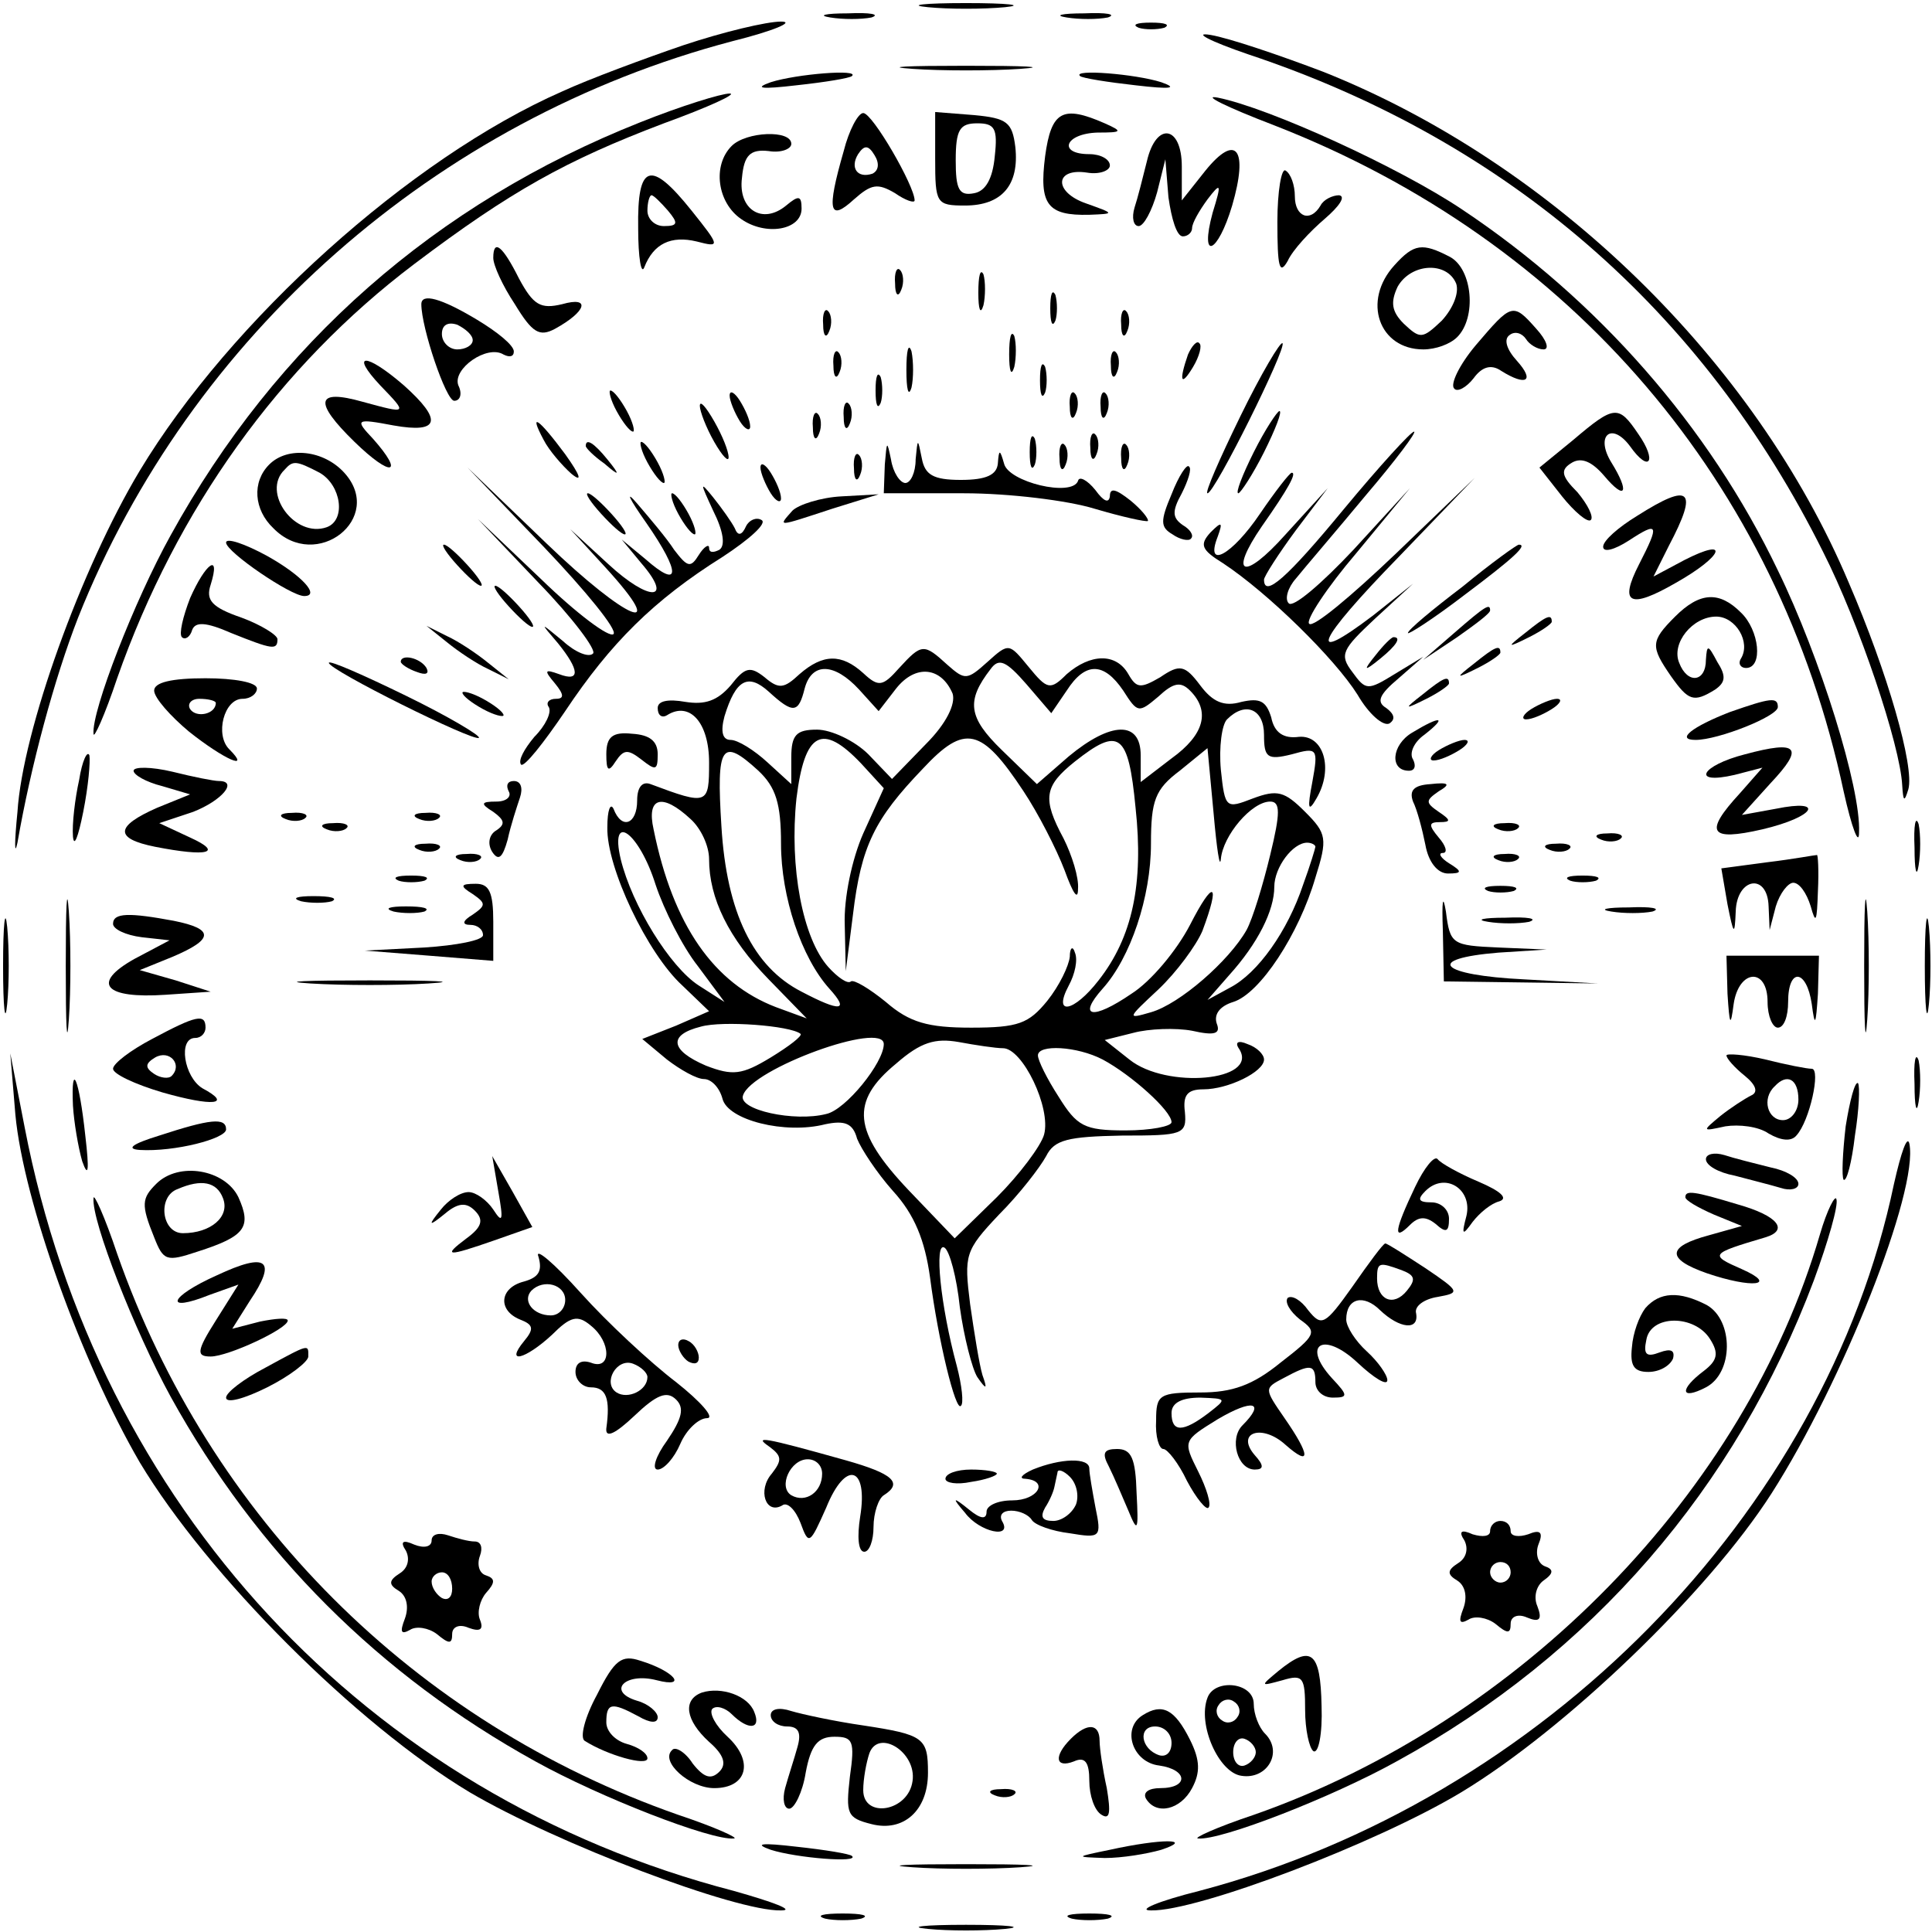 <?xml version="1.0" standalone="no"?>
<!DOCTYPE svg PUBLIC "-//W3C//DTD SVG 20010904//EN"
 "http://www.w3.org/TR/2001/REC-SVG-20010904/DTD/svg10.dtd">
<svg version="1.0" xmlns="http://www.w3.org/2000/svg"
 width="188pt" height="188pt" viewBox="0 0 188 188"
 preserveAspectRatio="xMidYMid meet">

<g transform="translate(0,188) scale(0.1,-0.1)"
fill="#000000" stroke="none">
<path d="M903 1873 c20 -2 54 -2 75 0 20 2 3 4 -38 4 -41 0 -58 -2 -37 -4z"/>
<path d="M808 1863 c12 -2 30 -2 40 0 9 3 -1 5 -23 4 -22 0 -30 -2 -17 -4z"/>
<path d="M1038 1863 c12 -2 30 -2 40 0 9 3 -1 5 -23 4 -22 0 -30 -2 -17 -4z"/>
<path d="M665 1836 c-38 -13 -92 -33 -118 -45 -148 -65 -323 -223 -411 -369
-57 -95 -114 -253 -119 -332 -3 -30 -3 -44 0 -30 13 75 36 160 59 219 109 274
348 485 637 561 40 10 61 19 47 19 -14 0 -56 -10 -95 -23z"/>
<path d="M1108 1853 c6 -2 18 -2 25 0 6 3 1 5 -13 5 -14 0 -19 -2 -12 -5z"/>
<path d="M1215 1827 c252 -84 442 -249 559 -484 35 -69 75 -188 77 -227 1 -16
2 -17 6 -4 6 22 -20 113 -58 201 -91 216 -288 408 -511 497 -42 16 -92 33
-110 36 -18 3 -1 -6 37 -19z"/>
<path d="M888 1813 c28 -2 76 -2 105 0 28 2 5 3 -53 3 -58 0 -81 -1 -52 -3z"/>
<path d="M750 1800 c-17 -6 -9 -7 25 -3 28 3 52 7 54 9 8 7 -54 2 -79 -6z"/>
<path d="M1051 1806 c2 -2 27 -6 54 -9 34 -4 42 -3 25 3 -25 8 -87 13 -79 6z"/>
<path d="M623 1761 c-199 -79 -354 -215 -457 -402 -35 -63 -77 -171 -75 -193
0 -6 11 18 23 54 58 165 158 304 289 403 94 71 148 101 243 137 44 16 72 29
64 29 -8 0 -47 -12 -87 -28z"/>
<path d="M1240 1758 c290 -113 490 -348 554 -648 8 -36 15 -54 15 -40 2 43
-38 171 -79 255 -67 140 -175 263 -307 351 -61 41 -188 99 -238 109 -16 3 8
-9 55 -27z"/>
<path d="M821 1733 c-17 -59 -14 -69 10 -47 17 15 23 16 40 6 10 -7 19 -10 19
-7 0 14 -41 85 -50 85 -5 0 -14 -17 -19 -37z m28 -22 c-15 -5 -22 6 -14 19 6
9 10 9 16 -1 5 -8 4 -15 -2 -18z"/>
<path d="M910 1726 c0 -44 1 -46 29 -46 36 0 53 20 49 57 -3 24 -8 28 -40 31
l-38 3 0 -45z m58 2 c-2 -22 -9 -34 -20 -36 -15 -3 -18 4 -18 32 0 30 4 36 21
36 17 0 20 -5 17 -32z"/>
<path d="M1017 1728 c-6 -47 2 -58 43 -57 25 1 25 1 -3 11 -32 11 -31 35 1 30
12 -2 22 2 22 7 0 6 -9 11 -20 11 -31 0 -24 20 8 21 24 0 25 1 7 9 -41 18 -52
12 -58 -32z"/>
<path d="M712 1738 c-19 -19 -14 -55 9 -71 24 -17 59 -11 59 10 0 13 -3 13
-15 3 -23 -19 -47 -4 -43 27 2 22 8 28 26 26 12 -2 22 2 22 7 0 14 -44 12 -58
-2z"/>
<path d="M1116 1723 c-4 -16 -9 -36 -12 -45 -3 -10 -1 -18 4 -18 5 0 13 15 18
33 l8 32 3 -37 c3 -21 8 -38 14 -38 5 0 9 4 9 8 0 5 7 17 15 28 13 17 14 16 5
-13 -13 -48 5 -40 19 7 16 55 4 71 -26 34 l-23 -29 0 33 c0 40 -25 44 -34 5z"/>
<path d="M1243 1664 c0 -44 2 -52 10 -38 5 11 22 29 36 41 14 12 21 22 14 23
-6 0 -15 -4 -18 -10 -10 -17 -25 -11 -25 9 0 11 -4 22 -9 25 -4 3 -8 -20 -8
-50z"/>
<path d="M621 1658 c0 -29 3 -46 6 -38 9 23 26 31 51 25 23 -6 23 -5 -5 30
-40 50 -53 46 -52 -17z m29 17 c10 -12 10 -15 -4 -15 -9 0 -16 7 -16 15 0 8 2
15 4 15 2 0 9 -7 16 -15z"/>
<path d="M480 1629 c0 -7 9 -27 21 -45 17 -28 24 -32 39 -24 31 17 35 32 7 24
-21 -5 -28 -1 -42 25 -16 32 -25 39 -25 20z"/>
<path d="M1357 1622 c-32 -35 -15 -82 28 -82 12 0 26 5 33 12 19 19 15 66 -7
78 -27 14 -35 13 -54 -8z m60 -18 c3 -9 -3 -24 -14 -36 -19 -18 -21 -18 -37
-3 -12 12 -13 21 -6 36 13 23 48 25 57 3z"/>
<path d="M871 1604 c0 -11 3 -14 6 -6 3 7 2 16 -1 19 -3 4 -6 -2 -5 -13z"/>
<path d="M952 1595 c0 -16 2 -22 5 -12 2 9 2 23 0 30 -3 6 -5 -1 -5 -18z"/>
<path d="M1022 1580 c0 -14 2 -19 5 -12 2 6 2 18 0 25 -3 6 -5 1 -5 -13z"/>
<path d="M410 1584 c0 -23 24 -94 32 -94 6 0 8 7 4 15 -6 16 28 40 44 30 6 -3
10 -2 10 3 0 6 -16 19 -36 31 -35 21 -54 26 -54 15z m50 -35 c0 -5 -7 -9 -15
-9 -8 0 -15 7 -15 15 0 9 6 12 15 9 8 -4 15 -10 15 -15z"/>
<path d="M801 1564 c0 -11 3 -14 6 -6 3 7 2 16 -1 19 -3 4 -6 -2 -5 -13z"/>
<path d="M1091 1564 c0 -11 3 -14 6 -6 3 7 2 16 -1 19 -3 4 -6 -2 -5 -13z"/>
<path d="M1436 1544 c-16 -19 -25 -38 -21 -42 3 -4 12 1 19 10 8 11 17 14 27
7 24 -15 33 -10 15 10 -10 11 -13 21 -7 25 5 4 12 2 16 -4 3 -5 11 -10 17 -10
6 0 3 9 -7 20 -23 26 -24 25 -59 -16z"/>
<path d="M982 1535 c0 -16 2 -22 5 -12 2 9 2 23 0 30 -3 6 -5 -1 -5 -18z"/>
<path d="M882 1520 c0 -19 2 -27 5 -17 2 9 2 25 0 35 -3 9 -5 1 -5 -18z"/>
<path d="M1156 1535 c-9 -26 -7 -32 5 -12 6 10 9 21 6 23 -2 3 -7 -2 -11 -11z"/>
<path d="M1207 1475 c-20 -41 -35 -75 -32 -75 7 0 77 141 73 146 -2 2 -21 -30
-41 -71z"/>
<path d="M811 1524 c0 -11 3 -14 6 -6 3 7 2 16 -1 19 -3 4 -6 -2 -5 -13z"/>
<path d="M1081 1524 c0 -11 3 -14 6 -6 3 7 2 16 -1 19 -3 4 -6 -2 -5 -13z"/>
<path d="M370 1505 c27 -28 27 -28 -17 -16 -46 13 -48 0 -8 -39 36 -35 49 -32
18 3 -18 19 -17 20 20 13 45 -8 48 5 10 39 -37 32 -53 32 -23 0z"/>
<path d="M1012 1510 c0 -14 2 -19 5 -12 2 6 2 18 0 25 -3 6 -5 1 -5 -13z"/>
<path d="M852 1500 c0 -14 2 -19 5 -12 2 6 2 18 0 25 -3 6 -5 1 -5 -13z"/>
<path d="M600 1480 c6 -11 13 -20 16 -20 2 0 0 9 -6 20 -6 11 -13 20 -16 20
-2 0 0 -9 6 -20z"/>
<path d="M710 1495 c0 -5 5 -17 10 -25 5 -8 10 -10 10 -5 0 6 -5 17 -10 25 -5
8 -10 11 -10 5z"/>
<path d="M1041 1484 c0 -11 3 -14 6 -6 3 7 2 16 -1 19 -3 4 -6 -2 -5 -13z"/>
<path d="M1071 1484 c0 -11 3 -14 6 -6 3 7 2 16 -1 19 -3 4 -6 -2 -5 -13z"/>
<path d="M681 1485 c0 -5 6 -21 14 -35 8 -14 14 -20 14 -15 0 6 -6 21 -14 35
-8 14 -14 21 -14 15z"/>
<path d="M821 1474 c0 -11 3 -14 6 -6 3 7 2 16 -1 19 -3 4 -6 -2 -5 -13z"/>
<path d="M791 1464 c0 -11 3 -14 6 -6 3 7 2 16 -1 19 -3 4 -6 -2 -5 -13z"/>
<path d="M1220 1440 c-11 -22 -18 -40 -15 -40 2 0 14 18 25 40 11 22 18 40 15
40 -2 0 -14 -18 -25 -40z"/>
<path d="M1531 1452 l-33 -27 22 -28 c12 -15 25 -26 28 -23 3 3 -3 15 -13 27
-16 16 -17 22 -5 29 9 5 19 1 31 -13 21 -25 25 -16 7 13 -16 26 0 40 18 16 19
-27 27 -15 8 12 -19 28 -23 28 -63 -6z"/>
<path d="M529 1452 c5 -10 18 -25 27 -33 11 -9 9 -2 -6 19 -26 35 -36 42 -21
14z"/>
<path d="M1002 1440 c0 -14 2 -19 5 -12 2 6 2 18 0 25 -3 6 -5 1 -5 -13z"/>
<path d="M1061 1444 c0 -11 3 -14 6 -6 3 7 2 16 -1 19 -3 4 -6 -2 -5 -13z"/>
<path d="M1308 1385 c-56 -68 -78 -87 -78 -69 0 3 14 25 31 48 l31 41 -41 -45
c-41 -46 -56 -40 -23 8 26 37 34 52 29 52 -2 0 -16 -18 -31 -40 -27 -40 -54
-55 -41 -22 5 14 4 15 -7 4 -11 -12 -9 -17 12 -30 44 -29 109 -93 131 -128 11
-19 25 -31 31 -28 6 4 5 9 -3 15 -10 6 -7 13 12 29 l24 21 -28 -17 c-26 -16
-28 -16 -41 2 -13 17 -10 22 22 52 l37 34 -39 -31 c-66 -50 -55 -25 25 57 l74
77 -77 -74 c-43 -41 -80 -72 -84 -68 -4 3 17 35 46 69 l52 63 -55 -60 c-31
-33 -59 -57 -63 -52 -4 4 -1 15 7 24 8 10 39 46 68 81 29 34 50 62 47 62 -3 0
-34 -34 -68 -75z"/>
<path d="M570 1446 c0 -2 8 -10 18 -17 15 -13 16 -12 3 4 -13 16 -21 21 -21
13z"/>
<path d="M630 1430 c6 -11 13 -20 16 -20 2 0 0 9 -6 20 -6 11 -13 20 -16 20
-2 0 0 -9 6 -20z"/>
<path d="M861 1428 l-1 -28 78 0 c44 0 101 -7 127 -15 27 -8 50 -13 52 -12 1
2 -6 11 -17 20 -14 11 -20 13 -20 4 -1 -7 -6 -5 -14 6 -8 10 -16 14 -17 9 -6
-16 -68 -1 -72 17 -4 14 -5 14 -6 0 -1 -11 -11 -16 -36 -16 -27 0 -35 5 -38
21 -4 20 -4 20 -6 -1 0 -13 -5 -23 -10 -23 -5 0 -12 10 -14 23 -4 19 -4 18 -6
-5z"/>
<path d="M1031 1434 c0 -11 3 -14 6 -6 3 7 2 16 -1 19 -3 4 -6 -2 -5 -13z"/>
<path d="M1091 1434 c0 -11 3 -14 6 -6 3 7 2 16 -1 19 -3 4 -6 -2 -5 -13z"/>
<path d="M262 1428 c-17 -17 -15 -44 4 -62 42 -43 109 10 69 54 -20 22 -55 26
-73 8z m49 -8 c21 -12 26 -46 7 -53 -31 -11 -64 34 -41 56 8 9 11 9 34 -3z"/>
<path d="M831 1424 c0 -11 3 -14 6 -6 3 7 2 16 -1 19 -3 4 -6 -2 -5 -13z"/>
<path d="M740 1425 c0 -5 5 -17 10 -25 5 -8 10 -10 10 -5 0 6 -5 17 -10 25 -5
8 -10 11 -10 5z"/>
<path d="M1140 1399 c-11 -26 -11 -32 1 -39 7 -5 16 -7 18 -4 3 3 -1 9 -8 13
-10 7 -11 13 -1 31 6 12 10 24 7 26 -2 3 -10 -9 -17 -27z"/>
<path d="M529 1348 c41 -43 72 -81 68 -85 -4 -4 -36 20 -70 53 l-62 59 59 -62
c33 -34 57 -66 53 -69 -4 -4 -17 1 -29 12 -23 19 -23 19 -5 -2 21 -26 22 -38
1 -30 -14 5 -15 4 -4 -9 9 -11 9 -15 1 -15 -7 0 -10 -4 -7 -8 3 -5 -3 -18 -14
-29 -10 -12 -16 -23 -13 -27 3 -3 22 21 43 52 44 66 86 108 153 150 26 17 44
33 38 36 -5 3 -12 0 -15 -6 -4 -9 -8 -10 -11 -2 -3 6 -13 20 -21 30 -13 16
-13 15 0 -13 10 -20 12 -34 6 -38 -6 -3 -10 -3 -10 2 0 4 -5 1 -10 -7 -8 -13
-11 -12 -24 5 -7 11 -24 31 -36 45 -12 14 -8 5 9 -19 34 -49 33 -65 -1 -35
l-23 19 19 -23 c32 -37 8 -38 -32 -1 l-37 34 34 -37 c64 -70 21 -52 -57 23
l-77 74 74 -77z"/>
<path d="M585 1380 c10 -11 20 -20 23 -20 3 0 -3 9 -13 20 -10 11 -20 20 -23
20 -3 0 3 -9 13 -20z"/>
<path d="M660 1380 c6 -11 13 -20 16 -20 2 0 0 9 -6 20 -6 11 -13 20 -16 20
-2 0 0 -9 6 -20z"/>
<path d="M771 1383 c-14 -16 -16 -16 39 2 l45 14 -36 -2 c-20 -1 -42 -8 -48
-14z"/>
<path d="M1593 1378 c-18 -11 -33 -24 -33 -30 0 -6 11 -3 25 6 29 19 30 16 10
-23 -20 -39 -9 -44 36 -18 46 26 53 45 8 22 l-30 -16 15 30 c29 55 21 62 -31
29z"/>
<path d="M220 1352 c0 -9 63 -52 76 -52 16 0 -2 20 -36 39 -22 12 -40 18 -40
13z"/>
<path d="M445 1330 c10 -11 20 -20 23 -20 3 0 -3 9 -13 20 -10 11 -20 20 -23
20 -3 0 3 -9 13 -20z"/>
<path d="M1423 1309 c-29 -22 -53 -42 -53 -45 0 -2 25 14 55 37 48 36 62 49
53 49 -2 0 -27 -18 -55 -41z"/>
<path d="M185 1298 c-7 -18 -11 -35 -8 -38 3 -3 8 0 10 7 3 8 13 8 38 -3 40
-16 45 -17 45 -6 0 4 -16 14 -35 21 -29 10 -35 17 -30 32 10 32 -5 21 -20 -13z"/>
<path d="M495 1290 c10 -11 20 -20 23 -20 3 0 -3 9 -13 20 -10 11 -20 20 -23
20 -3 0 3 -9 13 -20z"/>
<path d="M1630 1280 c-24 -24 -24 -29 -4 -58 17 -24 22 -26 43 -13 10 7 11 13
2 27 -9 17 -10 17 -11 2 0 -22 -18 -24 -26 -3 -8 19 13 45 36 45 19 0 34 -25
24 -41 -3 -5 0 -9 5 -9 17 0 13 37 -5 54 -21 21 -40 20 -64 -4z"/>
<path d="M1415 1264 l-30 -26 33 22 c17 12 32 23 32 26 0 7 -4 5 -35 -22z"/>
<path d="M1484 1264 c-18 -14 -18 -15 4 -4 12 6 22 13 22 15 0 8 -5 6 -26 -11z"/>
<path d="M435 1255 c11 -9 29 -21 40 -26 l20 -10 -20 16 c-11 9 -29 21 -40 26
l-20 10 20 -16z"/>
<path d="M1339 1243 c-13 -16 -12 -17 4 -4 16 13 21 21 13 21 -2 0 -10 -8 -17
-17z"/>
<path d="M875 1230 c-16 -18 -20 -19 -35 -5 -21 19 -39 19 -62 -1 -15 -14 -20
-15 -34 -3 -14 11 -19 10 -33 -8 -13 -15 -25 -19 -44 -16 -17 3 -27 1 -27 -6
0 -7 4 -10 9 -7 22 14 41 -7 41 -46 0 -41 -1 -42 -57 -21 -8 3 -13 -3 -13 -16
0 -23 -15 -29 -23 -8 -3 6 -6 -1 -6 -18 -1 -39 39 -123 73 -154 l26 -25 -32
-14 -33 -13 24 -20 c13 -10 29 -19 36 -19 7 0 15 -8 18 -19 5 -21 61 -35 100
-25 19 4 27 1 31 -14 4 -10 19 -33 35 -51 21 -23 31 -48 36 -84 8 -62 25 -131
30 -125 3 2 1 20 -4 39 -16 59 -22 121 -12 115 5 -3 12 -29 15 -58 4 -29 12
-60 17 -68 9 -13 10 -12 5 2 -3 10 -8 41 -12 69 -6 48 -5 52 28 87 20 20 40
46 46 57 8 16 21 19 74 20 59 0 63 1 61 23 -2 16 2 22 18 22 24 0 59 17 59 29
0 5 -7 12 -16 15 -9 4 -13 2 -8 -5 19 -31 -71 -39 -107 -10 l-24 19 28 7 c15
4 41 5 57 2 22 -5 28 -3 24 7 -3 9 3 17 16 21 26 8 64 66 80 121 12 38 11 43
-10 64 -20 20 -27 22 -51 13 -26 -10 -27 -10 -31 28 -2 22 1 44 6 49 18 18 36
10 36 -15 0 -22 3 -25 27 -19 25 7 26 6 20 -27 -5 -26 -4 -30 4 -16 17 29 7
62 -17 60 -15 -2 -24 4 -27 19 -5 16 -11 19 -29 15 -17 -5 -28 0 -40 16 -15
20 -20 21 -39 8 -19 -11 -23 -11 -31 3 -12 21 -37 20 -60 0 -16 -16 -19 -15
-37 7 -19 23 -19 24 -40 5 -20 -18 -22 -18 -39 -3 -23 21 -25 21 -47 -3z m163
-22 c18 28 36 28 55 0 14 -22 15 -22 34 -6 15 14 22 15 31 6 20 -20 14 -43
-18 -66 l-30 -23 0 26 c0 34 -29 33 -70 -1 l-31 -27 -34 33 c-33 32 -35 48
-11 79 8 11 15 8 35 -15 l24 -28 15 22z m-202 1 l19 -21 17 22 c19 24 44 21
55 -5 3 -10 -6 -29 -26 -49 l-33 -34 -23 24 c-13 13 -36 24 -50 24 -20 0 -25
-5 -25 -27 l0 -26 -23 21 c-13 12 -29 22 -36 22 -8 0 -10 8 -6 23 11 36 23 42
43 24 24 -22 29 -21 35 3 7 26 29 25 53 -1z m160 -99 c14 -21 32 -56 40 -77 8
-22 13 -30 13 -18 1 11 -6 33 -14 49 -21 39 -19 51 11 75 43 34 52 28 59 -45
8 -74 -3 -126 -36 -168 -24 -31 -45 -35 -29 -5 6 11 9 25 6 32 -2 7 -5 5 -5
-4 -1 -9 -10 -28 -22 -43 -18 -22 -28 -26 -74 -26 -42 0 -60 5 -83 25 -16 13
-31 22 -34 20 -3 -3 -13 4 -22 14 -25 28 -38 97 -31 164 8 65 25 74 63 34 l22
-24 -20 -44 c-11 -25 -19 -63 -18 -89 l1 -45 7 55 c8 67 21 93 68 142 41 44
57 40 98 -22z m-258 20 c17 -16 22 -32 22 -71 0 -52 20 -111 47 -141 20 -22
11 -23 -27 -3 -47 24 -73 77 -78 161 -5 79 0 87 36 54z m450 -86 c2 23 30 56
48 56 10 0 10 -11 0 -52 -7 -29 -17 -62 -23 -73 -17 -30 -65 -72 -93 -80 -24
-7 -23 -6 7 22 18 17 37 43 43 57 18 48 11 51 -12 6 -13 -25 -38 -55 -57 -67
-38 -26 -53 -23 -28 5 27 30 47 89 47 141 0 42 4 53 28 71 l27 22 6 -64 c3
-34 6 -54 7 -44z m-516 39 c10 -9 18 -26 18 -39 0 -38 19 -77 58 -117 l37 -38
-30 11 c-60 23 -100 79 -119 173 -7 31 8 36 36 10z m-34 -64 c8 -24 26 -60 41
-79 l26 -35 -25 16 c-28 18 -65 78 -76 123 -11 47 18 26 34 -25z m642 37 c0
-1 -5 -18 -12 -37 -15 -45 -44 -86 -71 -100 l-22 -12 21 24 c28 31 44 63 44
86 0 19 18 43 32 43 4 0 8 -2 8 -4z m-501 -182 c2 -2 -11 -12 -29 -23 -28 -17
-37 -18 -63 -8 -35 15 -37 30 -5 38 21 6 87 1 97 -7z m81 -10 c0 -18 -37 -64
-56 -68 -31 -8 -86 4 -81 18 8 26 137 73 137 50z m116 -4 c19 0 47 -58 40 -84
-3 -11 -24 -39 -46 -61 l-41 -40 -45 47 c-54 57 -57 86 -12 123 24 21 38 25
61 21 16 -3 36 -6 43 -6z m97 -11 c28 -15 67 -50 67 -61 0 -4 -20 -8 -45 -8
-40 0 -47 4 -65 33 -11 17 -20 35 -20 40 0 11 38 9 63 -4z"/>
<path d="M1434 1234 c-18 -14 -18 -15 4 -4 12 6 22 13 22 15 0 8 -5 6 -26 -11z"/>
<path d="M320 1235 c0 -7 141 -77 146 -73 2 2 -30 21 -71 41 -41 20 -75 35
-75 32z"/>
<path d="M390 1236 c0 -2 7 -7 16 -10 8 -3 12 -2 9 4 -6 10 -25 14 -25 6z"/>
<path d="M150 1208 c0 -7 16 -25 34 -40 34 -27 61 -39 39 -17 -14 14 -5 49 13
49 8 0 14 5 14 10 0 6 -22 10 -50 10 -33 0 -50 -4 -50 -12z m60 -12 c0 -11
-19 -15 -25 -6 -3 5 1 10 9 10 9 0 16 -2 16 -4z"/>
<path d="M1384 1204 c-18 -14 -18 -15 4 -4 12 6 22 13 22 15 0 8 -5 6 -26 -11z"/>
<path d="M450 1206 c0 -3 9 -10 20 -16 11 -6 20 -8 20 -6 0 3 -9 10 -20 16
-11 6 -20 8 -20 6z"/>
<path d="M1490 1190 c-8 -5 -10 -10 -5 -10 6 0 17 5 25 10 8 5 11 10 5 10 -5
0 -17 -5 -25 -10z"/>
<path d="M1683 1187 c-36 -14 -53 -27 -33 -27 22 0 80 23 80 32 0 10 -7 9 -47
-5z"/>
<path d="M1374 1167 c-20 -12 -22 -37 -3 -37 6 0 7 5 4 11 -4 6 1 17 11 24 23
18 16 19 -12 2z"/>
<path d="M590 1146 c0 -16 2 -18 9 -7 8 12 12 12 25 2 14 -11 16 -11 16 5 0
13 -8 19 -25 20 -19 2 -25 -3 -25 -20z"/>
<path d="M1400 1150 c-8 -5 -10 -10 -5 -10 6 0 17 5 25 10 8 5 11 10 5 10 -5
0 -17 -5 -25 -10z"/>
<path d="M1698 1146 c-43 -11 -53 -30 -10 -20 l27 7 -22 -25 c-35 -38 -30 -47
22 -35 51 12 62 30 13 20 l-33 -6 28 31 c33 35 27 42 -25 28z"/>
<path d="M77 1121 c-4 -18 -7 -43 -6 -55 1 -11 5 -1 10 24 5 25 7 49 6 55 -2
5 -7 -5 -10 -24z"/>
<path d="M130 1130 c0 -4 12 -11 28 -15 l27 -8 -32 -13 c-41 -18 -42 -30 -2
-38 51 -10 67 -6 34 9 l-30 14 33 11 c28 11 44 30 25 30 -5 0 -25 4 -45 9 -21
5 -38 5 -38 1z"/>
<path d="M495 1110 c3 -5 -2 -10 -12 -10 -15 0 -16 -2 -3 -10 11 -8 12 -12 3
-18 -7 -4 -9 -13 -4 -21 6 -9 10 -6 15 12 3 14 9 32 12 41 3 9 1 16 -6 16 -6
0 -8 -4 -5 -10z"/>
<path d="M1375 1100 c4 -8 9 -27 12 -42 3 -17 12 -28 22 -28 14 0 14 2 1 10
-8 5 -11 10 -6 10 5 0 3 7 -4 15 -10 12 -10 15 1 15 11 0 11 2 -1 10 -13 9
-13 11 0 20 12 7 10 9 -8 7 -16 -1 -21 -6 -17 -17z"/>
<path d="M278 1083 c7 -3 16 -2 19 1 4 3 -2 6 -13 5 -11 0 -14 -3 -6 -6z"/>
<path d="M408 1083 c7 -3 16 -2 19 1 4 3 -2 6 -13 5 -11 0 -14 -3 -6 -6z"/>
<path d="M1863 1055 c0 -22 2 -30 4 -17 2 12 2 30 0 40 -3 9 -5 -1 -4 -23z"/>
<path d="M318 1073 c7 -3 16 -2 19 1 4 3 -2 6 -13 5 -11 0 -14 -3 -6 -6z"/>
<path d="M1458 1073 c7 -3 16 -2 19 1 4 3 -2 6 -13 5 -11 0 -14 -3 -6 -6z"/>
<path d="M1558 1063 c7 -3 16 -2 19 1 4 3 -2 6 -13 5 -11 0 -14 -3 -6 -6z"/>
<path d="M408 1053 c7 -3 16 -2 19 1 4 3 -2 6 -13 5 -11 0 -14 -3 -6 -6z"/>
<path d="M1508 1053 c7 -3 16 -2 19 1 4 3 -2 6 -13 5 -11 0 -14 -3 -6 -6z"/>
<path d="M448 1043 c7 -3 16 -2 19 1 4 3 -2 6 -13 5 -11 0 -14 -3 -6 -6z"/>
<path d="M1458 1043 c7 -3 16 -2 19 1 4 3 -2 6 -13 5 -11 0 -14 -3 -6 -6z"/>
<path d="M1720 1041 l-45 -6 6 -35 c6 -30 7 -31 8 -7 1 33 31 38 32 5 l1 -23
6 23 c4 13 12 23 17 23 6 0 13 -10 17 -23 5 -18 6 -15 7 15 1 20 0 36 -1 35
-2 0 -23 -4 -48 -7z"/>
<path d="M64 940 c0 -58 1 -81 3 -52 2 28 2 76 0 105 -2 28 -3 5 -3 -53z"/>
<path d="M1814 940 c0 -58 1 -81 3 -52 2 28 2 76 0 105 -2 28 -3 5 -3 -53z"/>
<path d="M388 1023 c6 -2 18 -2 25 0 6 3 1 5 -13 5 -14 0 -19 -2 -12 -5z"/>
<path d="M1528 1023 c6 -2 18 -2 25 0 6 3 1 5 -13 5 -14 0 -19 -2 -12 -5z"/>
<path d="M460 1010 c13 -9 13 -11 0 -20 -10 -6 -11 -10 -2 -10 6 0 12 -4 12
-10 0 -5 -26 -10 -57 -12 l-58 -3 63 -5 62 -5 0 38 c0 29 -4 37 -17 37 -15 0
-16 -2 -3 -10z"/>
<path d="M1404 975 l1 -50 75 -1 75 -1 -72 4 c-82 4 -98 20 -25 26 l47 3 -47
2 c-45 2 -47 3 -51 35 -3 18 -4 10 -3 -18z"/>
<path d="M1448 1013 c6 -2 18 -2 25 0 6 3 1 5 -13 5 -14 0 -19 -2 -12 -5z"/>
<path d="M3 940 c0 -41 2 -58 4 -37 2 20 2 54 0 75 -2 20 -4 3 -4 -38z"/>
<path d="M293 1003 c9 -2 23 -2 30 0 6 3 -1 5 -18 5 -16 0 -22 -2 -12 -5z"/>
<path d="M1873 940 c0 -41 2 -58 4 -37 2 20 2 54 0 75 -2 20 -4 3 -4 -38z"/>
<path d="M383 993 c9 -2 23 -2 30 0 6 3 -1 5 -18 5 -16 0 -22 -2 -12 -5z"/>
<path d="M1568 993 c12 -2 30 -2 40 0 9 3 -1 5 -23 4 -22 0 -30 -2 -17 -4z"/>
<path d="M110 981 c0 -5 12 -11 28 -13 l27 -3 -34 -18 c-43 -24 -29 -39 30
-35 l44 3 -34 11 -35 10 32 13 c40 17 41 27 1 35 -43 8 -59 8 -59 -3z"/>
<path d="M1448 983 c12 -2 30 -2 40 0 9 3 -1 5 -23 4 -22 0 -30 -2 -17 -4z"/>
<path d="M1681 913 c2 -31 3 -33 6 -10 5 34 33 36 33 2 0 -14 5 -25 10 -25 6
0 10 11 10 25 0 34 18 32 23 -2 3 -23 4 -21 6 10 l1 37 -45 0 -45 0 1 -37z"/>
<path d="M302 923 c32 -2 84 -2 115 0 32 2 6 3 -57 3 -63 0 -89 -1 -58 -3z"/>
<path d="M148 869 c-21 -11 -38 -24 -38 -29 0 -5 21 -15 48 -23 49 -14 69 -12
39 4 -18 11 -24 49 -7 49 6 0 10 5 10 10 0 14 -9 12 -52 -11z m19 -36 c-3 -3
-11 -2 -17 2 -9 6 -9 10 1 16 14 8 27 -7 16 -18z"/>
<path d="M1680 853 c0 -3 8 -12 18 -20 11 -9 13 -16 6 -19 -6 -3 -20 -12 -30
-20 -18 -15 -18 -15 5 -10 13 2 32 0 42 -7 12 -7 22 -8 27 -2 13 14 24 65 15
65 -5 0 -25 4 -45 9 -21 5 -38 6 -38 4z m70 -43 c0 -11 -7 -20 -15 -20 -15 0
-21 21 -8 33 12 13 23 7 23 -13z"/>
<path d="M1863 825 c0 -22 2 -30 4 -17 2 12 2 30 0 40 -3 9 -5 -1 -4 -23z"/>
<path d="M15 795 c8 -84 64 -240 121 -338 66 -110 211 -255 321 -321 85 -50
259 -116 303 -115 14 0 -7 8 -46 19 -358 93 -619 375 -690 743 l-14 72 5 -60z"/>
<path d="M71 804 c1 -16 5 -40 9 -54 6 -17 7 -9 3 25 -6 56 -14 74 -12 29z"/>
<path d="M1796 784 c-3 -26 -4 -49 -2 -52 3 -2 8 17 11 43 4 25 5 48 3 51 -3
2 -8 -17 -12 -42z"/>
<path d="M155 775 c-26 -8 -33 -13 -19 -14 34 -2 84 11 84 20 0 12 -16 10 -65
-6z"/>
<path d="M1843 728 c-67 -321 -342 -600 -676 -688 -40 -10 -61 -19 -47 -19 45
-1 219 65 302 115 101 61 240 194 302 291 69 108 143 294 134 340 -2 9 -8 -8
-15 -39z"/>
<path d="M1377 725 c-20 -42 -22 -54 -5 -37 8 8 15 9 25 1 10 -9 13 -8 13 5 0
9 -8 16 -17 16 -13 0 -14 3 -6 11 19 19 46 2 40 -24 -5 -19 -4 -20 6 -6 7 9
18 18 26 20 9 3 1 10 -20 19 -19 8 -37 18 -40 22 -3 4 -13 -8 -22 -27z"/>
<path d="M1660 752 c0 -6 12 -13 28 -16 15 -4 35 -9 45 -12 9 -3 17 -1 17 4 0
6 -12 13 -27 16 -16 4 -36 9 -45 12 -10 3 -18 1 -18 -4z"/>
<path d="M485 720 c5 -28 4 -31 -5 -17 -6 9 -17 17 -24 17 -8 0 -20 -8 -27
-17 -13 -16 -12 -17 4 -4 13 11 21 11 29 3 9 -9 7 -16 -8 -27 -24 -18 -19 -18
27 -2 l37 13 -19 34 -20 35 6 -35z"/>
<path d="M152 728 c-14 -14 -15 -20 -2 -52 9 -23 12 -24 42 -14 47 15 53 24
40 53 -13 27 -58 35 -80 13z m65 -14 c7 -18 -12 -34 -39 -34 -21 0 -25 36 -5
43 23 10 38 7 44 -9z"/>
<path d="M91 714 c-2 -22 40 -129 75 -193 84 -152 203 -271 355 -355 63 -35
171 -77 193 -75 6 0 -18 11 -54 23 -257 90 -456 289 -546 546 -12 36 -23 60
-23 54z"/>
<path d="M1640 715 c0 -3 12 -10 28 -17 l27 -11 -32 -9 c-41 -11 -42 -23 -2
-37 44 -15 70 -12 34 4 -32 14 -31 15 23 31 23 7 12 21 -27 32 -43 13 -51 14
-51 7z"/>
<path d="M1771 679 c-73 -251 -291 -474 -551 -565 -36 -12 -60 -23 -54 -23 22
-2 130 40 193 75 190 104 330 266 406 468 14 38 24 73 22 79 -1 5 -9 -10 -16
-34z"/>
<path d="M524 657 c4 -14 0 -20 -14 -24 -24 -6 -26 -28 -4 -37 13 -5 14 -9 4
-21 -19 -23 1 -18 27 6 18 18 25 20 38 9 20 -16 20 -44 0 -36 -9 3 -15 0 -15
-9 0 -8 7 -15 15 -15 15 0 19 -11 15 -40 -1 -10 9 -5 27 12 22 21 32 25 41 16
8 -8 6 -18 -9 -40 -11 -15 -15 -28 -9 -28 6 0 16 11 22 25 6 14 18 25 26 25 8
0 -6 16 -30 35 -25 19 -67 58 -93 87 -26 29 -45 45 -41 35z m26 -42 c0 -8 -6
-15 -14 -15 -17 0 -28 14 -19 24 12 12 33 6 33 -9z m80 -75 c0 -13 -19 -22
-30 -15 -14 9 0 34 16 28 8 -3 14 -9 14 -13z"/>
<path d="M1316 628 c-27 -38 -30 -39 -43 -23 -7 10 -16 15 -20 12 -3 -4 2 -13
12 -21 17 -12 16 -15 -19 -42 -27 -22 -47 -29 -78 -29 -40 0 -43 -2 -43 -27
-1 -16 3 -28 7 -28 4 0 15 -14 23 -31 9 -17 19 -29 21 -26 3 3 -2 19 -10 35
-15 30 -15 30 19 51 34 20 47 17 24 -6 -13 -13 -5 -43 12 -43 9 0 9 4 0 14
-19 22 7 31 30 10 25 -22 24 -10 -1 26 -20 29 -20 29 -1 39 26 14 31 14 31 -4
0 -8 7 -15 17 -15 15 0 15 2 -1 19 -30 33 -8 46 25 15 16 -15 29 -23 29 -17 0
5 -9 18 -20 28 -11 10 -20 24 -20 31 0 21 17 25 33 9 19 -18 38 -20 35 -3 -2
7 8 14 21 16 22 4 22 5 -12 28 -20 13 -37 24 -39 24 -2 0 -16 -19 -32 -42z
m48 16 c13 -5 14 -9 5 -20 -13 -16 -29 -9 -29 12 0 16 2 16 24 8z m-188 -139
c-25 -19 -36 -19 -36 0 0 10 10 15 28 15 26 -1 26 -1 8 -15z"/>
<path d="M211 639 c-47 -21 -52 -37 -7 -19 l28 10 -22 -35 c-19 -30 -19 -35
-5 -35 17 0 75 27 75 35 0 3 -12 2 -27 -1 l-27 -7 17 27 c27 40 17 48 -32 25z"/>
<path d="M1601 607 c-6 -8 -12 -24 -13 -38 -2 -18 2 -24 16 -24 11 0 21 6 24
13 2 8 -2 10 -13 6 -13 -5 -16 -2 -13 12 4 25 47 25 62 1 9 -14 7 -21 -6 -31
-24 -18 -23 -29 2 -16 27 14 27 65 1 80 -27 14 -46 13 -60 -3z"/>
<path d="M660 571 c0 -5 5 -13 10 -16 6 -3 10 -2 10 4 0 5 -4 13 -10 16 -5 3
-10 2 -10 -4z"/>
<path d="M258 549 c-21 -11 -38 -24 -38 -29 0 -6 18 -1 40 10 22 11 40 25 40
30 0 12 2 13 -42 -11z"/>
<path d="M749 472 c12 -9 12 -13 2 -26 -14 -16 -6 -40 10 -31 5 4 13 -4 18
-17 8 -22 9 -21 25 15 19 47 41 40 33 -9 -3 -19 -2 -34 4 -34 5 0 9 11 9 24 0
14 5 28 10 31 19 12 9 21 -37 34 -82 23 -90 24 -74 13z m51 -26 c0 -18 -16
-29 -30 -21 -13 8 -1 35 16 35 8 0 14 -6 14 -14z"/>
<path d="M1079 453 c5 -10 13 -29 19 -43 9 -22 10 -20 8 17 -1 34 -5 43 -19
43 -13 0 -15 -4 -8 -17z"/>
<path d="M1005 450 c-11 -5 -14 -9 -7 -9 23 -2 12 -21 -13 -21 -14 0 -25 -5
-25 -11 0 -8 -6 -7 -17 2 -16 13 -17 12 -4 -3 14 -19 47 -26 36 -8 -3 6 1 10
9 10 8 0 17 -4 20 -9 3 -5 20 -11 37 -13 30 -5 31 -4 25 25 -3 16 -6 33 -6 38
0 11 -28 10 -55 -1z m42 -34 c-4 -9 -14 -16 -22 -16 -11 0 -13 4 -8 13 4 6 8
15 9 20 1 4 2 10 3 14 0 4 6 2 12 -4 7 -7 9 -19 6 -27z"/>
<path d="M920 441 c0 -4 11 -6 25 -3 14 2 25 6 25 8 0 2 -11 4 -25 4 -14 0
-25 -4 -25 -9z"/>
<path d="M1450 390 c0 -5 -7 -6 -17 -3 -11 5 -14 3 -8 -6 4 -8 2 -17 -6 -22
-11 -7 -11 -11 -1 -17 8 -5 10 -16 6 -27 -5 -13 -4 -16 5 -11 6 4 18 2 26 -4
12 -10 15 -10 15 0 0 7 7 10 16 6 12 -5 15 -2 10 11 -4 9 -1 20 6 25 10 7 10
11 1 14 -7 3 -9 13 -6 21 5 12 2 15 -10 10 -9 -3 -17 -2 -17 3 0 6 -4 10 -10
10 -5 0 -10 -4 -10 -10z m20 -40 c0 -5 -4 -10 -10 -10 -5 0 -10 5 -10 10 0 6
5 10 10 10 6 0 10 -4 10 -10z"/>
<path d="M420 381 c0 -6 -7 -8 -17 -4 -11 5 -14 3 -8 -6 4 -8 2 -17 -6 -22
-11 -7 -11 -11 -1 -17 8 -5 10 -16 6 -27 -5 -13 -4 -16 5 -11 6 4 18 2 26 -4
12 -10 15 -10 15 0 0 7 7 10 16 6 11 -4 15 -2 11 8 -3 7 0 19 6 26 9 10 9 14
0 17 -7 2 -9 11 -6 19 3 8 1 14 -5 14 -6 0 -17 3 -26 6 -9 3 -16 1 -16 -5z
m20 -47 c0 -8 -4 -12 -10 -9 -5 3 -10 10 -10 16 0 5 5 9 10 9 6 0 10 -7 10
-16z"/>
<path d="M581 231 c-12 -22 -17 -42 -12 -45 22 -14 61 -25 61 -17 0 5 -9 11
-20 14 -11 3 -20 12 -20 21 0 19 5 20 31 6 12 -7 19 -7 19 -1 0 5 -9 13 -20
16 -30 9 -12 28 19 20 31 -8 17 9 -16 19 -18 6 -25 1 -42 -33z"/>
<path d="M1244 254 c-18 -15 -18 -15 4 -9 20 6 22 3 22 -29 0 -19 4 -37 8 -40
5 -3 9 17 8 44 -1 53 -10 60 -42 34z"/>
<path d="M683 233 c-19 -7 -16 -27 7 -48 15 -13 17 -22 10 -29 -8 -8 -15 -6
-26 8 -7 11 -17 17 -20 13 -12 -11 17 -37 41 -37 32 0 39 26 13 50 -12 11 -18
23 -15 27 4 4 13 1 19 -5 16 -16 29 -15 22 2 -6 16 -32 25 -51 19z"/>
<path d="M1175 228 c-10 -26 11 -73 33 -76 25 -4 41 23 23 41 -6 6 -11 19 -11
29 0 21 -38 25 -45 6z m29 -19 c-3 -5 -10 -7 -15 -3 -5 3 -7 10 -3 15 3 5 10
7 15 3 5 -3 7 -10 3 -15z m18 -34 c0 -5 -5 -11 -11 -13 -6 -2 -11 4 -11 13 0
9 5 15 11 13 6 -2 11 -8 11 -13z"/>
<path d="M750 211 c0 -6 7 -11 16 -11 11 0 14 -6 10 -20 -3 -11 -9 -29 -12
-40 -3 -11 -1 -20 4 -20 5 0 13 16 16 35 5 27 12 35 28 35 18 0 20 -4 15 -39
-4 -36 -3 -40 21 -46 31 -8 55 13 55 50 0 34 -4 37 -63 46 -28 4 -60 11 -70
14 -12 4 -20 2 -20 -4z m138 -64 c-4 -30 -48 -37 -48 -9 0 11 3 27 6 36 9 24
46 1 42 -27z"/>
<path d="M1112 211 c-21 -13 -10 -46 16 -49 28 -4 29 -22 1 -22 -11 0 -17 -4
-14 -10 10 -17 34 -11 45 10 8 15 8 27 -2 47 -15 30 -27 36 -46 24z m28 -27
c0 -9 -5 -14 -12 -12 -18 6 -21 28 -4 28 9 0 16 -7 16 -16z"/>
<path d="M1042 188 c-17 -17 -15 -29 3 -22 11 5 15 -1 15 -19 0 -14 5 -29 12
-33 8 -5 9 2 5 26 -4 18 -7 39 -7 46 0 17 -12 18 -28 2z"/>
<path d="M968 133 c7 -3 16 -2 19 1 4 3 -2 6 -13 5 -11 0 -14 -3 -6 -6z"/>
<path d="M750 80 c25 -8 87 -13 79 -6 -2 2 -26 6 -54 9 -34 4 -42 3 -25 -3z"/>
<path d="M1080 80 c-34 -7 -34 -7 -5 -8 17 0 41 4 55 8 33 11 0 11 -50 0z"/>
<path d="M888 63 c28 -2 76 -2 105 0 28 2 5 3 -53 3 -58 0 -81 -1 -52 -3z"/>
<path d="M803 13 c9 -2 25 -2 35 0 9 3 1 5 -18 5 -19 0 -27 -2 -17 -5z"/>
<path d="M1043 13 c9 -2 25 -2 35 0 9 3 1 5 -18 5 -19 0 -27 -2 -17 -5z"/>
<path d="M903 3 c20 -2 54 -2 75 0 20 2 3 4 -38 4 -41 0 -58 -2 -37 -4z"/>
</g>
</svg>
